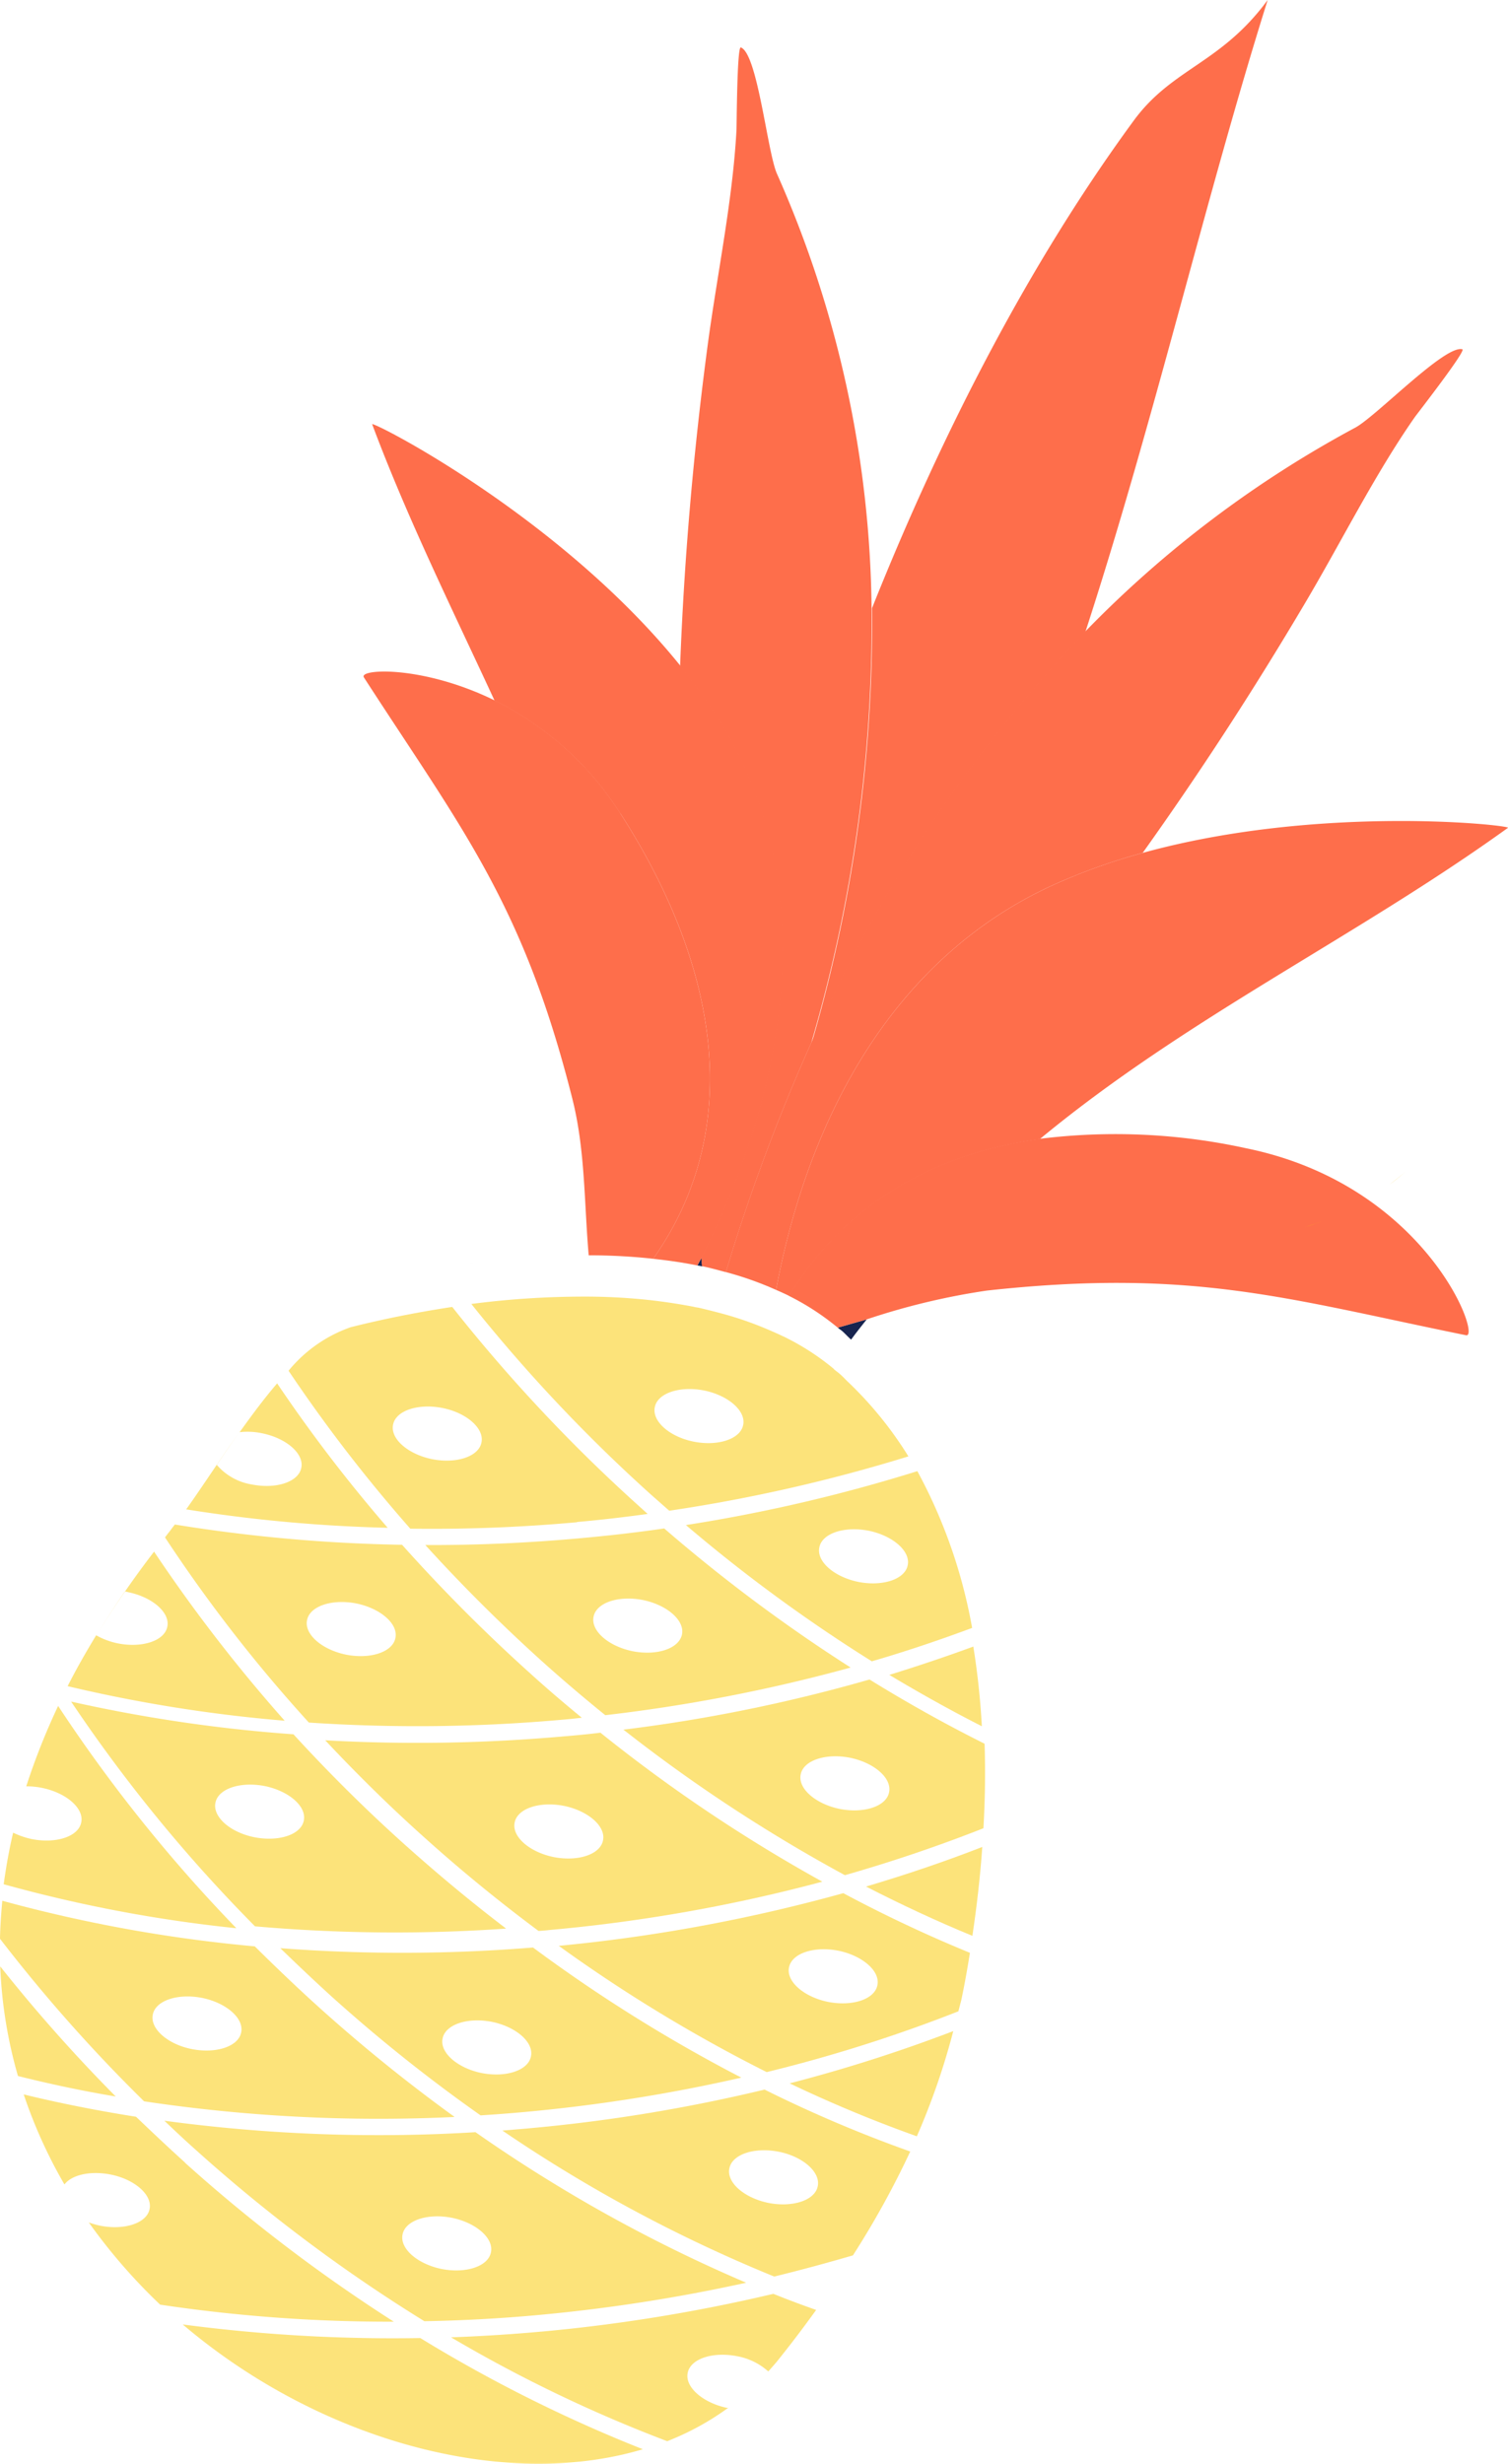 <svg xmlns="http://www.w3.org/2000/svg" width="120.288" height="196.432" viewBox="0 0 120.288 196.432"><g id="pineapple" transform="translate(0)"><g id="c" transform="translate(0)"><g id="Group_16" data-name="Group 16"><path id="Path_44" data-name="Path 44" d="M57.1,50.375C62.587,33.522,66.7,15.7,71.638,0c-3.745,5.1-7.619,5.416-10.7,9.638C52.766,20.782,45.789,34.183,40.08,48.484a118.8,118.8,0,0,1-4.81,34.661,112.7,112.7,0,0,1,21.846-32.77h0Z" transform="translate(29.48)" fill="#fe6e4b"></path><path id="Path_45" data-name="Path 45" d="M30.3,55.236a2.848,2.848,0,0,1,.386.073c-.018-.22-.037-.459-.055-.679l-.33.606h0Z" transform="translate(25.326 45.662)" fill="#17244f"></path><path id="Path_46" data-name="Path 46" d="M31.239,98.552c.018.22.037.459.055.679.643.129,1.285.312,1.909.477a150.468,150.468,0,0,1,6.811-18.285,118.882,118.882,0,0,0,4.81-34.661A87.561,87.561,0,0,0,37.279,12.14c-.771-1.726-1.542-9.565-2.882-10.079-.312-.129-.33,6.3-.349,6.572-.294,5.526-1.505,11.327-2.276,17C30.56,34.684,29.862,43.184,29.55,51.39a47.207,47.207,0,0,1,3.1,4.3c8.133,13.016,5.581,28.988-1.432,42.885h0Z" transform="translate(24.699 1.721)" fill="#fe6e4b"></path><path id="Path_47" data-name="Path 47" d="M31.558,88.759a26.263,26.263,0,0,1,3.984,1.414C38.131,76.367,44.9,63.7,57.664,57.88a48.363,48.363,0,0,1,7.123-2.552c4.388-6.15,8.683-12.7,12.943-19.9,2.937-4.957,5.563-10.262,8.757-14.834.165-.239,4.131-5.324,3.8-5.416-1.377-.386-6.866,5.342-8.537,6.242A88.151,88.151,0,0,0,60.2,37.686a112.7,112.7,0,0,0-21.846,32.77A150.469,150.469,0,0,0,31.54,88.74h0Z" transform="translate(26.362 12.671)" fill="#fe6e4b"></path><path id="Path_48" data-name="Path 48" d="M35.961,49.442c7.968,12.355,9.9,25.224,2.625,35.523,1.193.129,2.368.294,3.525.532l.33-.606c7.013-13.9,9.565-29.887,1.432-42.885a43.918,43.918,0,0,0-3.1-4.3c-9.62-11.951-24.729-19.625-24.6-19.276C19,25.98,22.559,33.159,25.937,40.465a24.88,24.88,0,0,1,10.024,9h0Z" transform="translate(13.515 15.399)" fill="#fe6e4b"></path><path id="Path_49" data-name="Path 49" d="M38.9,75.986c7.27-10.3,5.342-23.15-2.625-35.523a24.88,24.88,0,0,0-10.024-9c-5.783-2.827-10.868-2.515-10.428-1.836,7.747,11.988,12.7,17.991,16.633,33.614,1.028,4.076.936,8.3,1.3,12.465a47.7,47.7,0,0,1,5.14.275h0Z" transform="translate(13.202 24.379)" fill="#fe6e4b"></path><path id="Path_50" data-name="Path 50" d="M36.859,58.328c.2.184.386.4.606.587.4-.551.826-1.083,1.248-1.616l-2.313.661c.147.129.312.22.459.367h0Z" transform="translate(30.424 47.893)" fill="#17244f"></path><path id="Path_51" data-name="Path 51" d="M62.965,38.2a47.617,47.617,0,0,0-7.123,2.552C43.083,46.57,36.309,59.237,33.72,73.043c.349.147.7.312,1.046.477C39.246,66.2,46.3,62.193,54.759,61.018,66.526,51.288,79.983,44.936,92.1,36.2c.275-.2-14.98-1.909-29.135,2h0Z" transform="translate(28.184 29.801)" fill="#fe6e4b"></path><path id="Path_52" data-name="Path 52" d="M34.28,62.159a20.24,20.24,0,0,1,3.892,2.533l2.313-.661a55.59,55.59,0,0,1,9.583-2.295c16.449-1.8,23.958.661,38.222,3.562,1.267.257-3.158-11.97-17.532-14.907a48.752,48.752,0,0,0-16.486-.753c-8.463,1.175-15.513,5.177-19.992,12.5h0Z" transform="translate(28.652 41.162)" fill="#fe6e4b"></path><path id="Path_53" data-name="Path 53" d="M32.172,93.263c-.22,1.12-2,1.707-3.947,1.322-1.928-.4-3.341-1.634-3.1-2.754h0c.22-1.12,2-1.707,3.947-1.322,1.928.4,3.341,1.634,3.1,2.754ZM12.2,84.653c1.34,1.3,2.7,2.589,4.094,3.855a127.463,127.463,0,0,0,11.859,9.455q1.79-.11,3.58-.275a130.889,130.889,0,0,0,17.22-2.735A122.328,122.328,0,0,1,32.337,84.58a129.639,129.639,0,0,1-20.157.055h0Z" transform="translate(10.18 70.695)" fill="#fce37a"></path><path id="Path_54" data-name="Path 54" d="M.01,85.4a36.684,36.684,0,0,0,1.414,8.739c2.57.643,5.159,1.193,7.8,1.634A125.739,125.739,0,0,1,.01,85.4Z" transform="translate(0.008 71.381)" fill="#fce37a"></path><path id="Path_55" data-name="Path 55" d="M12.19,91.619c.22-1.12,2-1.707,3.947-1.322h0c1.928.4,3.341,1.634,3.1,2.754-.22,1.12-2,1.707-3.947,1.322h0c-1.928-.386-3.341-1.634-3.1-2.754ZM36.239,99.77a130.1,130.1,0,0,1-10.666-8.61c-1.8-1.616-3.543-3.286-5.25-4.975A115.912,115.912,0,0,1,.184,82.55C.092,83.56.018,84.569,0,85.579A125.331,125.331,0,0,0,11.492,98.54a126.28,126.28,0,0,0,24.747,1.248h0Z" transform="translate(0 68.998)" fill="#fce37a"></path><path id="Path_56" data-name="Path 56" d="M4.511,74.08a53.663,53.663,0,0,0-2.552,6.425,6.1,6.1,0,0,1,1.285.129c1.928.4,3.341,1.634,3.1,2.754-.22,1.12-2,1.707-3.947,1.322A6.465,6.465,0,0,1,.913,84.2c-.33,1.4-.569,2.772-.753,4.112a112.356,112.356,0,0,0,18.56,3.506A121.454,121.454,0,0,1,4.493,74.08h0Z" transform="translate(0.134 61.919)" fill="#fce37a"></path><path id="Path_57" data-name="Path 57" d="M9.843,67.38a77.4,77.4,0,0,0-4.424,6.389c.643-1.046,1.34-2.111,2.074-3.194a1.39,1.39,0,0,1,.294.055c1.928.4,3.341,1.634,3.1,2.754-.22,1.12-2,1.707-3.947,1.322a5.882,5.882,0,0,1-1.726-.643c-.826,1.359-1.6,2.717-2.276,4.057a116.92,116.92,0,0,0,17.312,2.754A124.974,124.974,0,0,1,9.824,67.38h0Z" transform="translate(2.457 56.319)" fill="#fce37a"></path><path id="Path_58" data-name="Path 58" d="M13.9,96.394c-1.322-1.193-2.625-2.423-3.91-3.653C6.96,92.263,3.967,91.676,1.03,90.96a39.022,39.022,0,0,0,3.249,7.178c.606-.789,2.111-1.1,3.69-.789,1.928.386,3.341,1.634,3.1,2.754-.22,1.12-2,1.707-3.947,1.322a7.239,7.239,0,0,1-.9-.257,45.135,45.135,0,0,0,5.691,6.554A123.2,123.2,0,0,0,30.55,109.08,128.311,128.311,0,0,1,13.881,96.394h0Z" transform="translate(0.861 76.028)" fill="#fce37a"></path><path id="Path_59" data-name="Path 59" d="M7.94,100.95c10.813,9.2,25.518,13.291,36.7,9.95a115.222,115.222,0,0,1-17.753-8.867A127.6,127.6,0,0,1,7.94,100.95h0Z" transform="translate(6.637 84.378)" fill="#fce37a"></path><path id="Path_60" data-name="Path 60" d="M20.29,54.922c.2-.037.422-.055.624-.092-.2.037-.422.055-.624.092Z" transform="translate(16.959 45.829)" fill="#17244f"></path><path id="Path_61" data-name="Path 61" d="M26.8,102.631c-2.387.22-4.792.367-7.2.459a112.417,112.417,0,0,0,17.239,8.28,21.55,21.55,0,0,0,4.865-2.662h-.129c-1.928-.422-3.341-1.671-3.1-2.79.22-1.12,2-1.707,3.947-1.322a5.082,5.082,0,0,1,2.478,1.212c.22-.239.441-.5.661-.753,1.065-1.322,2.13-2.717,3.158-4.149-1.138-.4-2.276-.826-3.415-1.285a132.439,132.439,0,0,1-18.487,3.011h0Z" transform="translate(16.382 83.266)" fill="#fce37a"></path><path id="Path_62" data-name="Path 62" d="M24.2,71.609a119.93,119.93,0,0,1-8.83-11.529c-1.028,1.193-2.019,2.533-2.992,3.892a5.56,5.56,0,0,1,1.817.092c1.928.4,3.341,1.634,3.1,2.754h0c-.22,1.12-2,1.707-3.947,1.322a4.664,4.664,0,0,1-2.79-1.56c.569-.844,1.157-1.707,1.762-2.57-1.56,2.2-2.992,4.424-4.259,6.187,0-.018.037-.037.055-.073a119.537,119.537,0,0,0,16.064,1.469h0Z" transform="translate(6.737 50.217)" fill="#fce37a"></path><path id="Path_63" data-name="Path 63" d="M20.875,66.141c.22-1.12,2-1.707,3.947-1.322,1.928.386,3.341,1.634,3.1,2.754-.22,1.12-2,1.707-3.947,1.322-1.928-.4-3.341-1.634-3.1-2.754Zm14.668,7.766c1.891-.165,3.763-.386,5.636-.643l-.551-.5A128.722,128.722,0,0,1,25.593,56.76c-2.937.441-5.691,1.01-8.1,1.616a11.174,11.174,0,0,0-4.957,3.47,121.241,121.241,0,0,0,9.712,12.594,128.485,128.485,0,0,0,13.291-.514h0Z" transform="translate(10.481 47.442)" fill="#fce37a"></path><path id="Path_64" data-name="Path 64" d="M18.5,73.862c.22-1.12,2-1.707,3.947-1.322,1.928.4,3.341,1.634,3.1,2.754-.22,1.12-2,1.707-3.947,1.322-1.928-.4-3.341-1.634-3.1-2.754ZM39,81.793c.477-.037.955-.092,1.414-.147C39,80.49,37.608,79.3,36.25,78.066A133.362,133.362,0,0,1,26.079,67.859a126.123,126.123,0,0,1-18.12-1.616l.055-.073c-.147.184-.294.367-.422.551-.147.184-.294.367-.422.551a119.374,119.374,0,0,0,11.474,14.76A130.042,130.042,0,0,0,39,81.793h0Z" transform="translate(5.993 55.307)" fill="#fce37a"></path><path id="Path_65" data-name="Path 65" d="M33.2,102.6c-.22,1.12-2,1.707-3.947,1.322h0c-1.928-.4-3.341-1.634-3.1-2.754.22-1.12,2-1.707,3.947-1.322,1.928.4,3.341,1.634,3.1,2.754ZM7.148,92.1c.844.808,1.689,1.6,2.552,2.368A126.992,126.992,0,0,0,27.893,108.09c3.047-.055,6.113-.22,9.142-.5a133.923,133.923,0,0,0,16.523-2.57A119.28,119.28,0,0,1,31.969,93.018,127.383,127.383,0,0,1,7.13,92.1h0Z" transform="translate(5.96 76.981)" fill="#fce37a"></path><path id="Path_66" data-name="Path 66" d="M36.289,83.842c-.22,1.12-2,1.707-3.947,1.322h0c-1.928-.4-3.341-1.634-3.1-2.754.22-1.12,2-1.707,3.947-1.322,1.928.4,3.341,1.634,3.1,2.754Zm-2.937-8.316a131.769,131.769,0,0,1-19.221.33c2.533,2.7,5.177,5.306,7.949,7.784q4.351,3.91,9.069,7.417c.275-.018.569-.037.844-.073a128.573,128.573,0,0,0,21.791-3.855,124.682,124.682,0,0,1-17.7-11.878c-.9.11-1.8.2-2.717.275h0Z" transform="translate(11.81 62.897)" fill="#fce37a"></path><path id="Path_67" data-name="Path 67" d="M38.95,74.843c-.239,1.12-2,1.707-3.947,1.322h0c-1.928-.4-3.341-1.634-3.1-2.754.22-1.12,2-1.707,3.947-1.322h0c1.928.4,3.341,1.634,3.1,2.754Zm-8.225-7.674c-4.076.367-8.169.551-12.245.532C21.4,70.915,24.5,74,27.751,76.936c1.652,1.487,3.36,2.937,5.085,4.333a130.3,130.3,0,0,0,19.57-3.8A128.175,128.175,0,0,1,37.536,66.38c-2.258.33-4.535.587-6.811.789Z" transform="translate(15.446 55.483)" fill="#fce37a"></path><path id="Path_68" data-name="Path 68" d="M46.02,77.862a60,60,0,0,0-.679-6.352c-2.2.808-4.443,1.56-6.7,2.258,2.423,1.45,4.883,2.827,7.38,4.094h0Z" transform="translate(32.297 59.771)" fill="#fce37a"></path><path id="Path_69" data-name="Path 69" d="M21.65,83.391c-.22,1.12-2,1.707-3.947,1.322-1.928-.386-3.341-1.634-3.1-2.754.22-1.12,2-1.707,3.947-1.322,1.928.4,3.341,1.634,3.1,2.754h0Zm16.119,8.592c-2.754-2.093-5.416-4.314-7.986-6.609-3.139-2.809-6.132-5.783-8.959-8.867A120.356,120.356,0,0,1,3.09,73.9,121.761,121.761,0,0,0,17.758,91.818,127.68,127.68,0,0,0,37.769,92h0Z" transform="translate(2.583 61.768)" fill="#fce37a"></path><path id="Path_70" data-name="Path 70" d="M44.462,96.581a56.345,56.345,0,0,0,2.9-8.371A122.849,122.849,0,0,1,34.31,92.377,105.752,105.752,0,0,0,44.462,96.6h0Z" transform="translate(28.678 73.729)" fill="#fce37a"></path><path id="Path_71" data-name="Path 71" d="M46.981,98.461c-.22,1.12-2,1.707-3.947,1.322-1.928-.4-3.341-1.634-3.1-2.754.22-1.12,2-1.707,3.947-1.322,1.928.386,3.341,1.634,3.1,2.754ZM23.813,93.853l-1.983.165a116.673,116.673,0,0,0,21.681,11.639c2.111-.514,4.2-1.083,6.279-1.689a70.669,70.669,0,0,0,4.571-8.28A105.029,105.029,0,0,1,42.74,90.75a130.018,130.018,0,0,1-18.927,3.1Z" transform="translate(18.246 75.852)" fill="#fce37a"></path><path id="Path_72" data-name="Path 72" d="M49.7,89.563c-.22,1.12-2,1.707-3.947,1.322-1.928-.4-3.341-1.634-3.1-2.754.22-1.12,2-1.707,3.947-1.322,1.928.4,3.341,1.634,3.1,2.754ZM24.27,86.406a121.2,121.2,0,0,0,16.6,10.079,118.706,118.706,0,0,0,15.293-4.847c.073-.312.165-.624.239-.936.257-1.212.477-2.46.679-3.727a109.588,109.588,0,0,1-10.1-4.755,131.773,131.773,0,0,1-22.709,4.2h0Z" transform="translate(20.286 68.723)" fill="#fce37a"></path><path id="Path_73" data-name="Path 73" d="M46.112,87.3c.349-2.332.624-4.7.789-7.086-3.011,1.175-6.113,2.221-9.271,3.158,2.79,1.432,5.618,2.754,8.482,3.929Z" transform="translate(31.452 67.043)" fill="#fce37a"></path><path id="Path_74" data-name="Path 74" d="M48.284,81.936c-.22,1.12-2,1.707-3.947,1.322h0c-1.928-.4-3.341-1.634-3.1-2.754.22-1.12,2-1.707,3.947-1.322,1.928.4,3.341,1.634,3.1,2.754ZM27.1,76.942a125.607,125.607,0,0,0,17.661,11.6Q50.432,86.92,55.811,84.8c.129-2.24.165-4.5.092-6.738q-4.681-2.341-9.179-5.122a127.127,127.127,0,0,1-19.643,4h0Z" transform="translate(22.634 60.966)" fill="#fce37a"></path><path id="Path_75" data-name="Path 75" d="M58.185,53.02c-.5.184-.991.367-1.505.514.514-.165,1.01-.33,1.505-.514Z" transform="translate(47.375 44.316)" fill="#f6c713"></path><path id="Path_76" data-name="Path 76" d="M39.87,61.81l.165.275-.165-.275Z" transform="translate(33.325 51.663)" fill="#17244f"></path><path id="Path_77" data-name="Path 77" d="M61.765,50.83a16.414,16.414,0,0,1-1.4,1.138c.477-.367.955-.734,1.4-1.138Z" transform="translate(50.459 42.486)" fill="#f6c713"></path><path id="Path_78" data-name="Path 78" d="M40.448,69.967h0c.22-1.12,2-1.707,3.947-1.322,1.928.4,3.341,1.634,3.1,2.754-.22,1.12-2,1.707-3.947,1.322-1.928-.4-3.341-1.634-3.1-2.754ZM29.8,68.186A125.394,125.394,0,0,0,44.634,79.054c2.717-.789,5.379-1.689,8-2.662a41.26,41.26,0,0,0-4.369-12.5,128.032,128.032,0,0,1-18.469,4.3h0Z" transform="translate(24.908 53.402)" fill="#fce37a"></path><path id="Path_79" data-name="Path 79" d="M42.161,66.554c-.22,1.12-2.019,1.707-3.947,1.322h0c-1.928-.386-3.341-1.634-3.1-2.754.22-1.12,2-1.707,3.947-1.322,1.928.4,3.341,1.634,3.1,2.754Zm7.252-4.461a19.69,19.69,0,0,0-3.892-2.533c-.349-.165-.7-.33-1.046-.477a27.611,27.611,0,0,0-3.984-1.414c-.624-.165-1.267-.33-1.909-.477a2.848,2.848,0,0,1-.386-.073c-1.157-.22-2.332-.4-3.525-.532a47.708,47.708,0,0,0-5.14-.275,69.832,69.832,0,0,0-9.051.587A126.963,126.963,0,0,0,34.891,72.172l1.377,1.212a128.441,128.441,0,0,0,19.074-4.333,29.9,29.9,0,0,0-4.883-6c-.2-.2-.386-.4-.606-.587-.147-.129-.312-.239-.459-.367h0Z" transform="translate(17.118 47.066)" fill="#fce37a"></path></g></g></g></svg>
